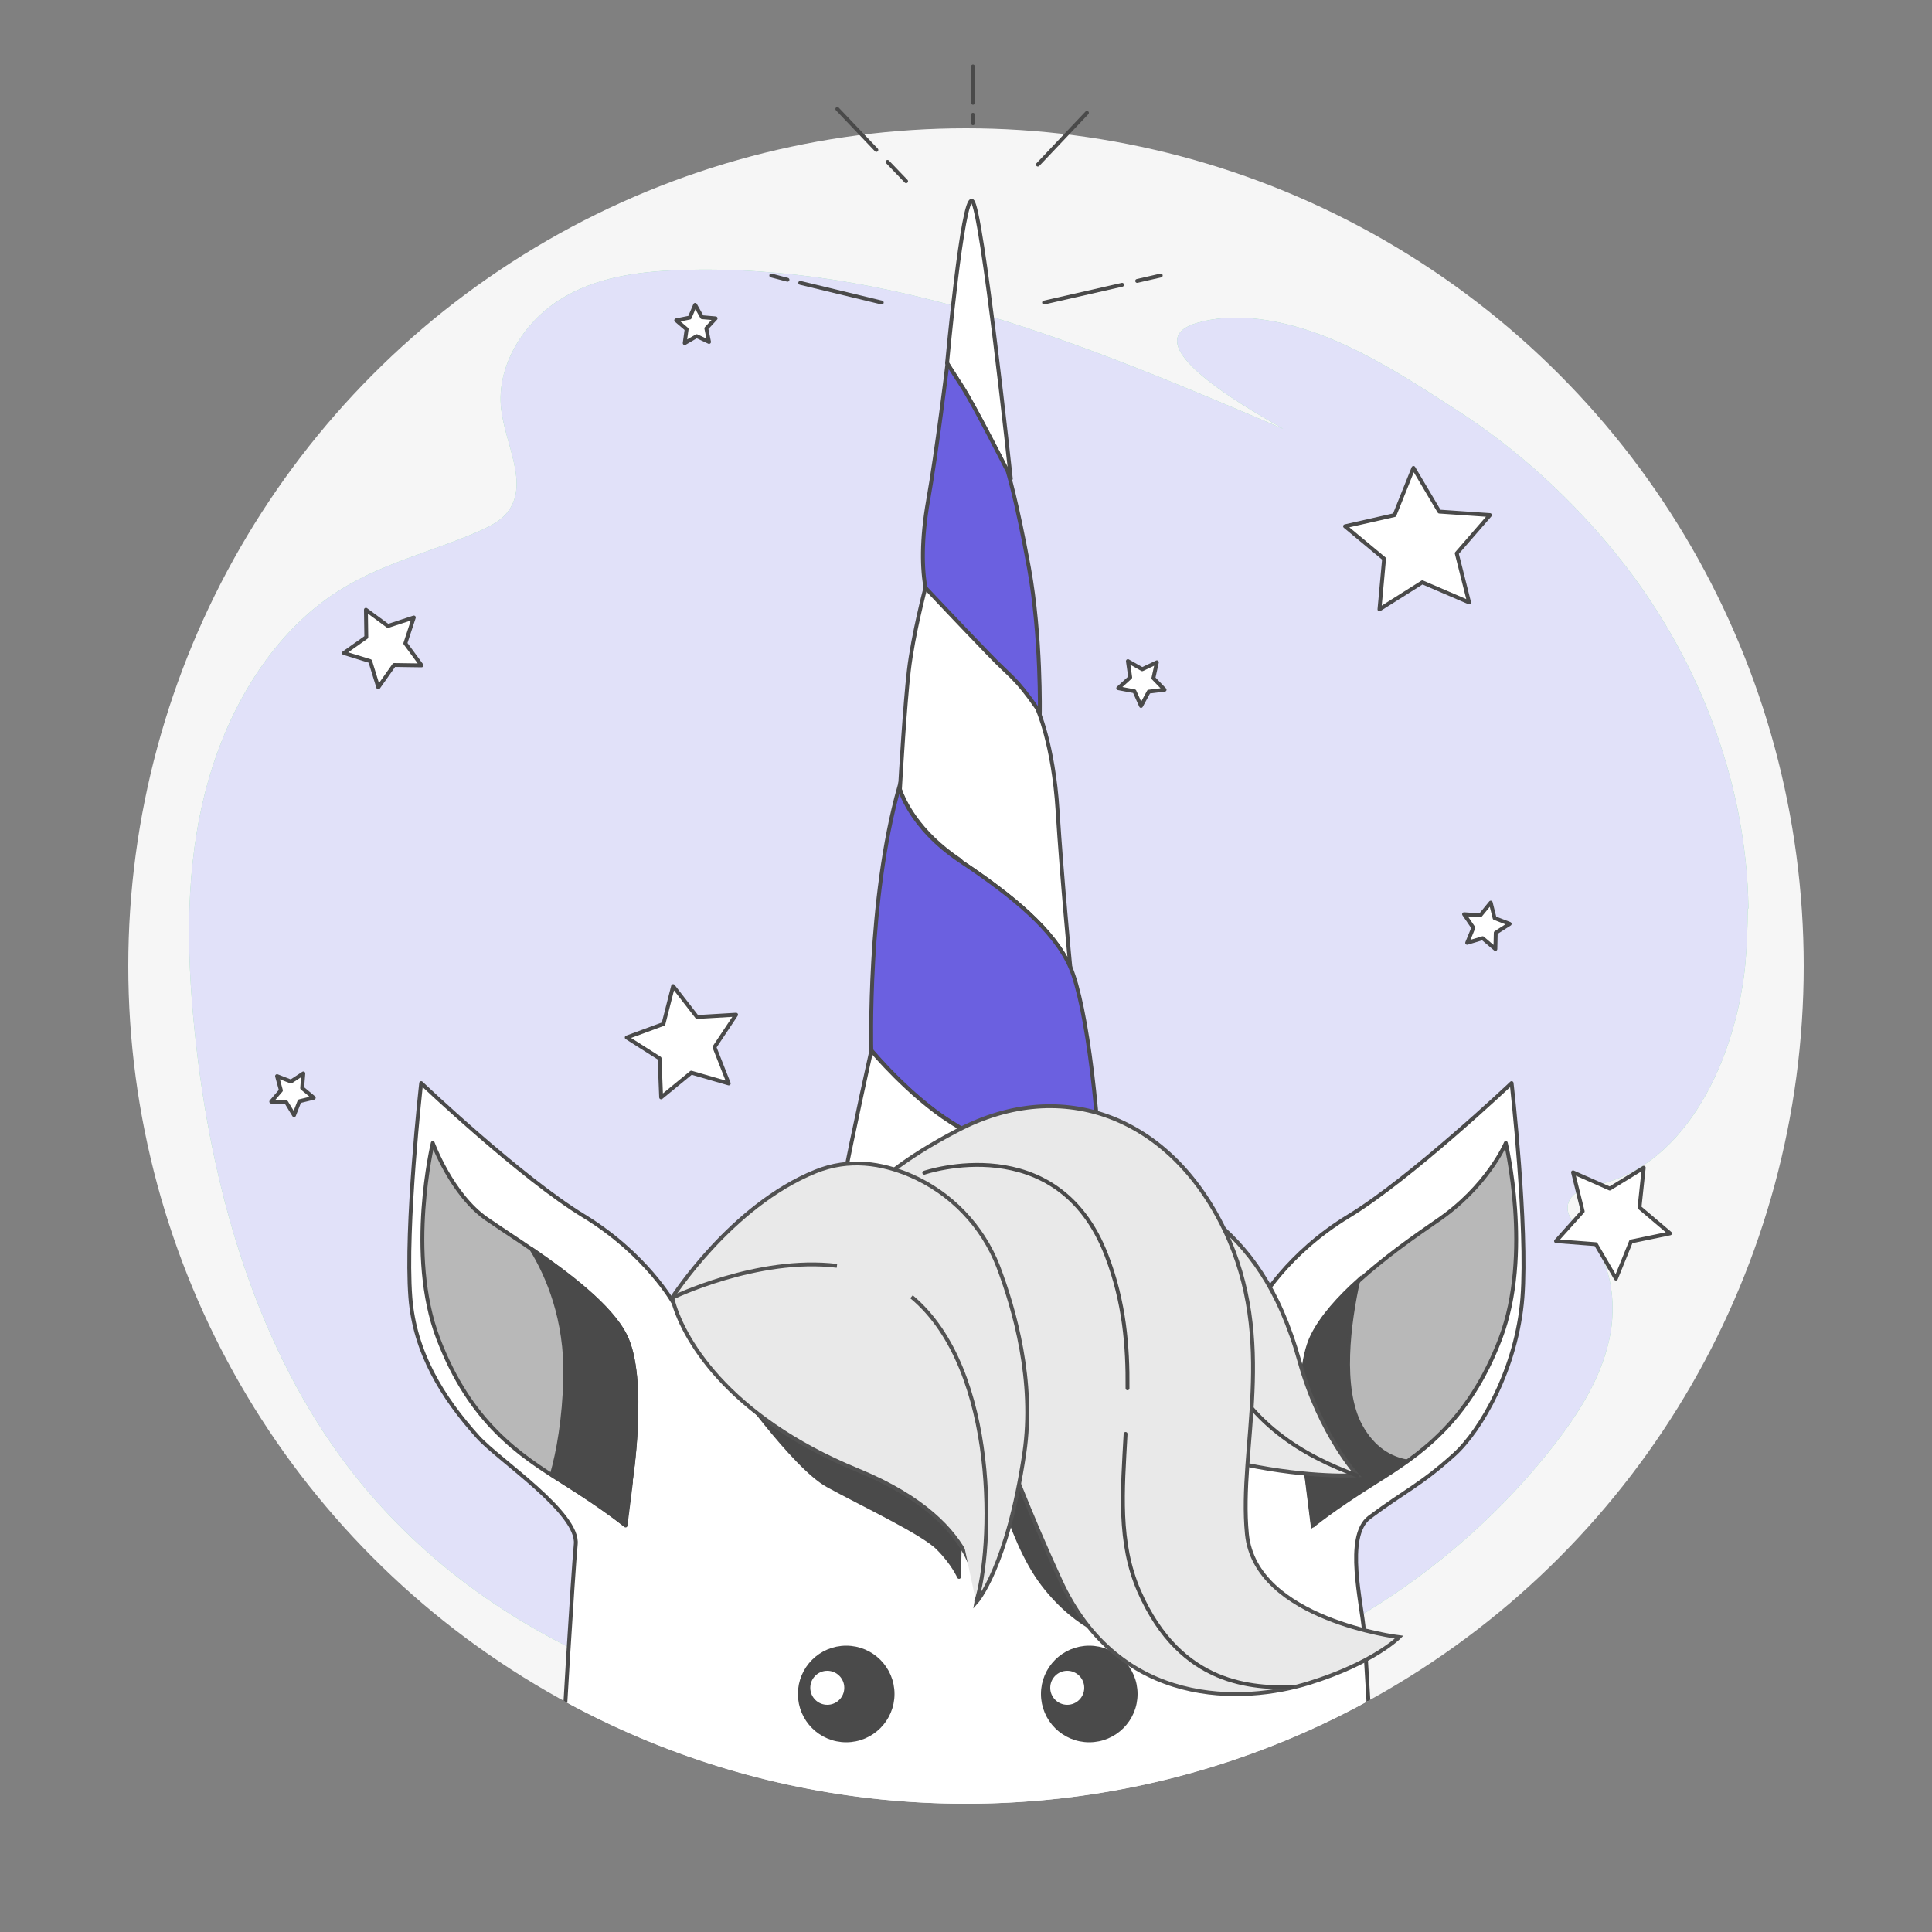 <?xml version="1.0" encoding="UTF-8"?>
<svg xmlns="http://www.w3.org/2000/svg" xmlns:xlink="http://www.w3.org/1999/xlink" width="500" height="500" version="1.1" viewBox="0 0 500 500">
  <rect x="0" y="0" width="500" height="500" fill="#808080" stroke="none"/>
  <defs>
    <style>
      .st0 {
        fill: #f6f6f6;
      }

      .st1, .st2, .st3, .st4, .st5, .st6 {
        stroke: #4a4a4a;
      }

      .st1, .st2, .st5, .st7, .st6 {
        stroke-linecap: round;
        stroke-linejoin: round;
      }

      .st1, .st7 {
        fill: #fff;
      }

      .st8 {
        fill: #e9e9e9;
        stroke: #525252;
      }

      .st8, .st3, .st4 {
        stroke-miterlimit: 10;
      }

      .st9, .st5 {
        fill: none;
      }

      .st2 {
        fill: #b8b8b8;
      }

      .st3 {
        fill: #6b60e0;
      }

      .st10 {
        fill: #e1e1f9;
      }

      .st11 {
        fill: #92e3a9;
      }

      .st4, .st6 {
        fill: #4a4a4a;
      }

      .st7 {
        stroke: #263238;
      }

      .st12 {
        clip-path: url(#clippath);
      }
    </style>
    <clipPath id="clippath">
      <path class="st9" d="M466.8,250c0,119.7-97.1,216.8-216.8,216.8S33.2,369.7,33.2,250,130.3-16,250-16s216.8,146.2,216.8,266Z"></path>
    </clipPath>
  </defs>
  <g id="Layer_12">
    <circle class="st0" cx="250" cy="250" r="216.8"></circle>
  </g>
  <g id="Layer_23">
    <path class="st11" d="M452.5,235.1c-.5-33.7-13.7-66.2-33.9-91.3-11.8-14.7-26-27.6-41.5-37.6-16.1-10.4-33.6-22-53-23.8-4.8-.4-9.7-.2-14.4,1.2-18.1,5.4,17.7,24.6,22.4,27.4-50-21.4-101.8-43.1-156.5-41.1-10.5.4-21.5,1.8-30.8,7.7-9.3,5.9-16.4,17.1-15.1,28.3,1.1,9.3,7.4,19.6,1.5,26.8-1.7,2.1-4.1,3.3-6.4,4.4-12,5.4-24.9,8.3-36.2,15.2-17.6,10.7-29.5,30.4-35.1,51.2-5.6,20.7-5.3,42.5-3.1,63.6,4.1,39.7,15.3,79.1,37.8,110,32.2,44.1,85.1,66.6,138,70.3,64.1,4.5,133.5-19,175.9-73.3,6.3-8.1,12-17,14.3-27.1,2.3-10.1.5-21.6-6.6-28.2-1.9-1.8-4.3-3.7-4.1-6.5.3-3.8,4.8-5,8.2-5.8,22.6-5.2,35.4-32.5,37.8-57.1.4-4.7.6-9.5.6-14.2Z"></path>
    <path class="st10" d="M452.5,235.1c-.5-33.7-13.7-66.2-33.9-91.3-11.8-14.7-26-27.6-41.5-37.6-16.1-10.4-33.6-22-53-23.8-4.8-.4-9.7-.2-14.4,1.2-18.1,5.4,17.7,24.6,22.4,27.4-50-21.4-101.8-43.1-156.5-41.1-10.5.4-21.5,1.8-30.8,7.7-9.3,5.9-16.4,17.1-15.1,28.3,1.1,9.3,7.4,19.6,1.5,26.8-1.7,2.1-4.1,3.3-6.4,4.4-12,5.4-24.9,8.3-36.2,15.2-17.6,10.7-29.5,30.4-35.1,51.2-5.6,20.7-5.3,42.5-3.1,63.6,4.1,39.7,15.3,79.1,37.8,110,32.2,44.1,85.1,66.6,138,70.3,64.1,4.5,133.5-19,175.9-73.3,6.3-8.1,12-17,14.3-27.1,2.3-10.1.5-21.6-6.6-28.2-1.9-1.8-4.3-3.7-4.1-6.5.3-3.8,4.8-5,8.2-5.8,22.6-5.2,35.4-32.5,37.8-57.1.4-4.7.6-9.5.6-14.2Z"></path>
    <polygon class="st1" points="385.6 133.3 377 143.2 380.2 155.9 368.1 150.7 357 157.7 358.2 144.6 348.1 136.2 360.9 133.3 365.8 121.1 372.5 132.4 385.6 133.3"></polygon>
    <polygon class="st1" points="81.2 284.1 77.5 285 76.1 288.6 74.1 285.3 70.2 285.1 72.7 282.2 71.7 278.5 75.3 279.9 78.5 277.8 78.2 281.6 81.2 284.1"></polygon>
    <polygon class="st1" points="107.1 159.8 104.9 166.5 109.1 172.2 102 172.1 97.9 177.9 95.8 171.1 89 169 94.8 164.9 94.7 157.8 100.4 162 107.1 159.8"></polygon>
    <polygon class="st1" points="432.2 319.2 422.1 321.3 418.2 330.9 413 322 402.7 321.2 409.6 313.5 407.1 303.4 416.6 307.6 425.4 302.2 424.3 312.5 432.2 319.2"></polygon>
    <polygon class="st1" points="190.5 262.6 184.9 271 188.6 280.4 178.9 277.6 171.1 284 170.7 273.9 162.2 268.5 171.7 265 174.2 255.2 180.4 263.2 190.5 262.6"></polygon>
    <polygon class="st1" points="185.2 82.4 182.8 85 183.5 88.5 180.3 87 177.2 88.8 177.7 85.2 175 82.9 178.5 82.2 179.9 78.9 181.7 82.1 185.2 82.4"></polygon>
    <polygon class="st1" points="390.7 239.1 387.1 241.4 387 245.6 383.7 242.8 379.7 244 381.3 240.1 378.9 236.6 383.1 236.9 385.8 233.6 386.8 237.6 390.7 239.1"></polygon>
    <polygon class="st1" points="299.4 171.4 298.5 175.5 301.4 178.5 297.3 179 295.3 182.7 293.6 178.9 289.4 178.1 292.5 175.3 291.9 171.1 295.6 173.2 299.4 171.4"></polygon>
    <polygon class="st7" points="149.6 352.2 147.1 357.6 150.2 362.7 144.3 362 140.4 366.5 139.2 360.7 133.7 358.3 138.9 355.4 139.4 349.5 143.8 353.5 149.6 352.2"></polygon>
  </g>
  <g id="Layer_25">
    <g class="st12">
      <g>
        <g>
          <g>
            <path class="st1" d="M260.7,121.9s0,.2.2.7c.5.8.7,1.3.7,1.3,0,0-7.5-70.2-10-71.9-2.5-1.7-6.5,42-6.5,42,0,0,.6,1,3.7,5.8,3.1,4.8,11.9,22.1,11.9,22.1Z"></path>
            <path class="st3" d="M255.6,169.2c6.2,6.4,7,5.9,12.8,14.3,0,0,.2.3.4,1,0,.2.2.3.3.5,0,0,.4-20.3-2.8-38-3.2-17.6-5.5-25-5.5-25,0,0-8.8-17.4-11.9-22.1-3.1-4.8-3.7-5.8-3.7-5.8,0,0-2.8,23-5,35.4-1.8,10.2-1.6,18-.6,23,.6.7,10.1,10.6,16,16.8Z"></path>
            <path class="st1" d="M248.6,222.9c13.5,9,24.1,17.8,28.4,27.4,0,0-2.2-23-3.3-40.5-1.1-17.4-5.3-26.5-5.3-26.5-5.8-8.3-6.6-7.8-12.8-14.3-6.2-6.4-16.1-16.9-16.1-16.9,0,0-3.2,12-4.3,21.5-1,8.5-2.1,26.9-2.3,30.7.9,2.6,4.4,10.9,15.7,18.4Z"></path>
            <path class="st3" d="M246,290.3c10.8,6.9,35.8,19,39.1,27.1,0-26.5-3.9-57.5-8.1-67.1s-14.9-18.4-28.4-27.4c-13.5-9-15.9-19.2-15.9-19.2-8.3,29.3-7.2,68.1-7.2,68.1,0,0,9.7,11.7,20.5,18.5Z"></path>
            <path class="st1" d="M228.2,342.2c16,9,40.8,5.7,47.8,2,6.1-3.2,9.9-6.1,9.9-21.4l-.8-5.3c-3.3-8.1-28.3-20.2-39.1-27.1-10.8-6.9-20.5-18.5-20.5-18.5,0,0-4.5,19.9-7.7,36.6-.9,4.5-1.3,9.7-1.6,14.9.8,6.3,3.5,14.1,12,18.9Z"></path>
          </g>
          <g>
            <line class="st5" x1="207.1" y1="73.2" x2="228.2" y2="78.3"></line>
            <line class="st5" x1="199.6" y1="71.3" x2="203.8" y2="72.4"></line>
            <line class="st5" x1="229.7" y1="41.9" x2="234.5" y2="46.9"></line>
            <line class="st5" x1="216.7" y1="28.2" x2="226.8" y2="38.8"></line>
            <line class="st5" x1="290.4" y1="73.7" x2="270.2" y2="78.3"></line>
            <line class="st5" x1="300.4" y1="71.3" x2="294.3" y2="72.7"></line>
            <line class="st5" x1="281.3" y1="29.2" x2="268.6" y2="42.6"></line>
            <line class="st5" x1="251.8" y1="29.7" x2="251.8" y2="31.9"></line>
            <line class="st5" x1="251.8" y1="17.2" x2="251.8" y2="26.6"></line>
          </g>
        </g>
        <g>
          <polygon class="st1" points="135 343.8 132.2 349.8 135.6 355.5 129 354.8 124.7 359.8 123.4 353.3 117.3 350.7 123 347.4 123.6 340.8 128.5 345.3 135 343.8"></polygon>
          <g>
            <path class="st1" d="M354.7,455.9c0-8.2-1.1-25.6-1.7-33.7-.5-7.1-5.1-24.6,1.4-29.5,9.5-7.1,13-8.2,21.9-16.2,7-6.3,16.3-22.5,17.7-40.7,1.4-18.3-2.8-55.5-2.8-55.5,0,0-26,24.6-42.1,34.4-16.2,9.8-23.2,22.5-23.2,22.5,0,0-4.2-2.1-14.7-5.6-10.5-3.5-30.2-4.2-30.2-4.2h-61.8s-19.7.7-30.2,4.2c-10.5,3.5-14.7,5.6-14.7,5.6,0,0-7-12.6-23.2-22.5-16.2-9.8-42.1-34.4-42.1-34.4,0,0-4.2,37.2-2.8,55.5,1.1,14.1,8.2,25.8,17.5,36.1,5.4,6,26.2,19.6,25.3,27.8-.7,7-3.5,53.4-3.5,56.2,0,0,54.3,23.2,109.9,23.2s99.4-23.2,99.4-23.2Z"></path>
            <g>
              <path class="st2" d="M163.2,383.6s4.2-26.7-1.4-37.9-26.7-23.9-35.8-30.2-14-19.7-14-19.7c0,0-6.9,28.8,1.4,50.6,8.3,21.8,21.1,30.2,32.3,37.2,11.2,7,16.2,11.2,16.2,11.2l1.4-11.2Z"></path>
              <path class="st6" d="M137.5,323.2c4.3,7,9.1,18.2,8.8,33.3-.3,10.9-1.8,19.2-3.5,25.2,1,.6,1.9,1.2,2.8,1.8,11.2,7,16.2,11.2,16.2,11.2l1.4-11.2s4.2-26.7-1.4-37.9c-3.8-7.6-14.8-15.9-24.3-22.4Z"></path>
            </g>
            <g>
              <path class="st2" d="M338.4,383.6s-4.2-26.7,1.4-37.9c5.6-11.2,22.7-23.3,31.9-29.6,13.3-9,18-20.3,18-20.3,0,0,6.9,28.8-1.4,50.6-8.3,21.8-21.1,30.2-32.3,37.2s-16.2,11.2-16.2,11.2l-1.4-11.2Z"></path>
              <path class="st4" d="M364,378.2c-4.2-.8-8.6-3.2-11.9-9.2-5.3-9.8-3-26.7-.6-37.6-5,4.5-9.4,9.4-11.8,14.2-5.6,11.2-1.4,37.9-1.4,37.9l1.4,11.2s4.9-4.2,16.2-11.2c2.6-1.6,5.3-3.4,8.1-5.3Z"></path>
            </g>
          </g>
          <g>
            <circle class="st6" cx="219" cy="438.4" r="12"></circle>
            <circle class="st1" cx="214.1" cy="436.8" r="4.9"></circle>
          </g>
          <g>
            <circle class="st6" cx="281.9" cy="438.4" r="12"></circle>
            <circle class="st1" cx="276.2" cy="436.8" r="4.9"></circle>
          </g>
          <g>
            <path class="st8" d="M286.8,303s16.8,4.5,26.5,12.1c9.7,7.7,17.7,18.2,23,37.2,5.3,19,15,29.5,15,29.5,0,0-11.9.8-29.1-2.8-17.2-3.6-29.1-45.3-36.2-59.9-7.1-14.6-9.3-15.8-9.3-15.8l10.2-.4Z"></path>
            <path class="st5" d="M301.9,323.4s5.5,8,13.1,26.5c7.6,18.5,22.4,26.9,36.3,32"></path>
          </g>
          <g>
            <path class="st6" d="M189,356.3s16.3,23.2,25.2,28.1c8.9,4.9,24.7,12.3,28.6,16.3,3.9,3.9,5.4,7.4,5.4,7.4l.5-22.7,7.4-10.9s4.4,23.2,13.8,35.5c9.4,12.3,19.7,14.3,19.7,14.3,0,0-3.5-26.1-8.4-47.3-4.9-21.2-41.9-36-58.7-31.6-16.8,4.4-33.5,10.9-33.5,10.9Z"></path>
            <path class="st8" d="M248.8,342.8s10.2,32.7,25.6,66.1c15.3,33.4,47.5,31.9,64.3,26.7,16.8-5.2,23.4-11.9,23.4-11.9,0,0-37.2-4.5-39.4-26.7-2.2-22.3,8-49.7-5.8-78.7-13.9-29-41.7-40.1-69-25.8-15.2,7.9-20.8,13.9-20.8,13.9l21.9,36.4Z"></path>
            <path class="st5" d="M291.3,371.1c-.8,14.6-2,28.1,3.5,40.7,10.9,24.9,29.9,24.9,39.6,24.9"></path>
            <path class="st5" d="M239.2,303.5s34.5-11.8,47.2,21.5c4.6,12,5.5,23.5,5.4,34.3"></path>
          </g>
          <g>
            <path class="st8" d="M173.9,335.9s15.2-23.8,37.1-32.7c8.8-3.6,17.3-2.1,24.4.9,10.8,4.6,18.9,13.3,22.9,23.6,4.3,11.3,9.5,29.8,6.8,48.3-4.4,29.7-12.4,38.6-12.4,38.6,0,0,3.7-20-30.7-34.1-34.3-14.1-45.7-34.9-48-44.5Z"></path>
            <path class="st8" d="M235.9,335.6c22.8,19,21.1,65.9,16.7,79"></path>
            <path class="st8" d="M173.9,335.9s22.1-10.8,42.7-8.3"></path>
          </g>
        </g>
      </g>
    </g>
  </g>
</svg>
